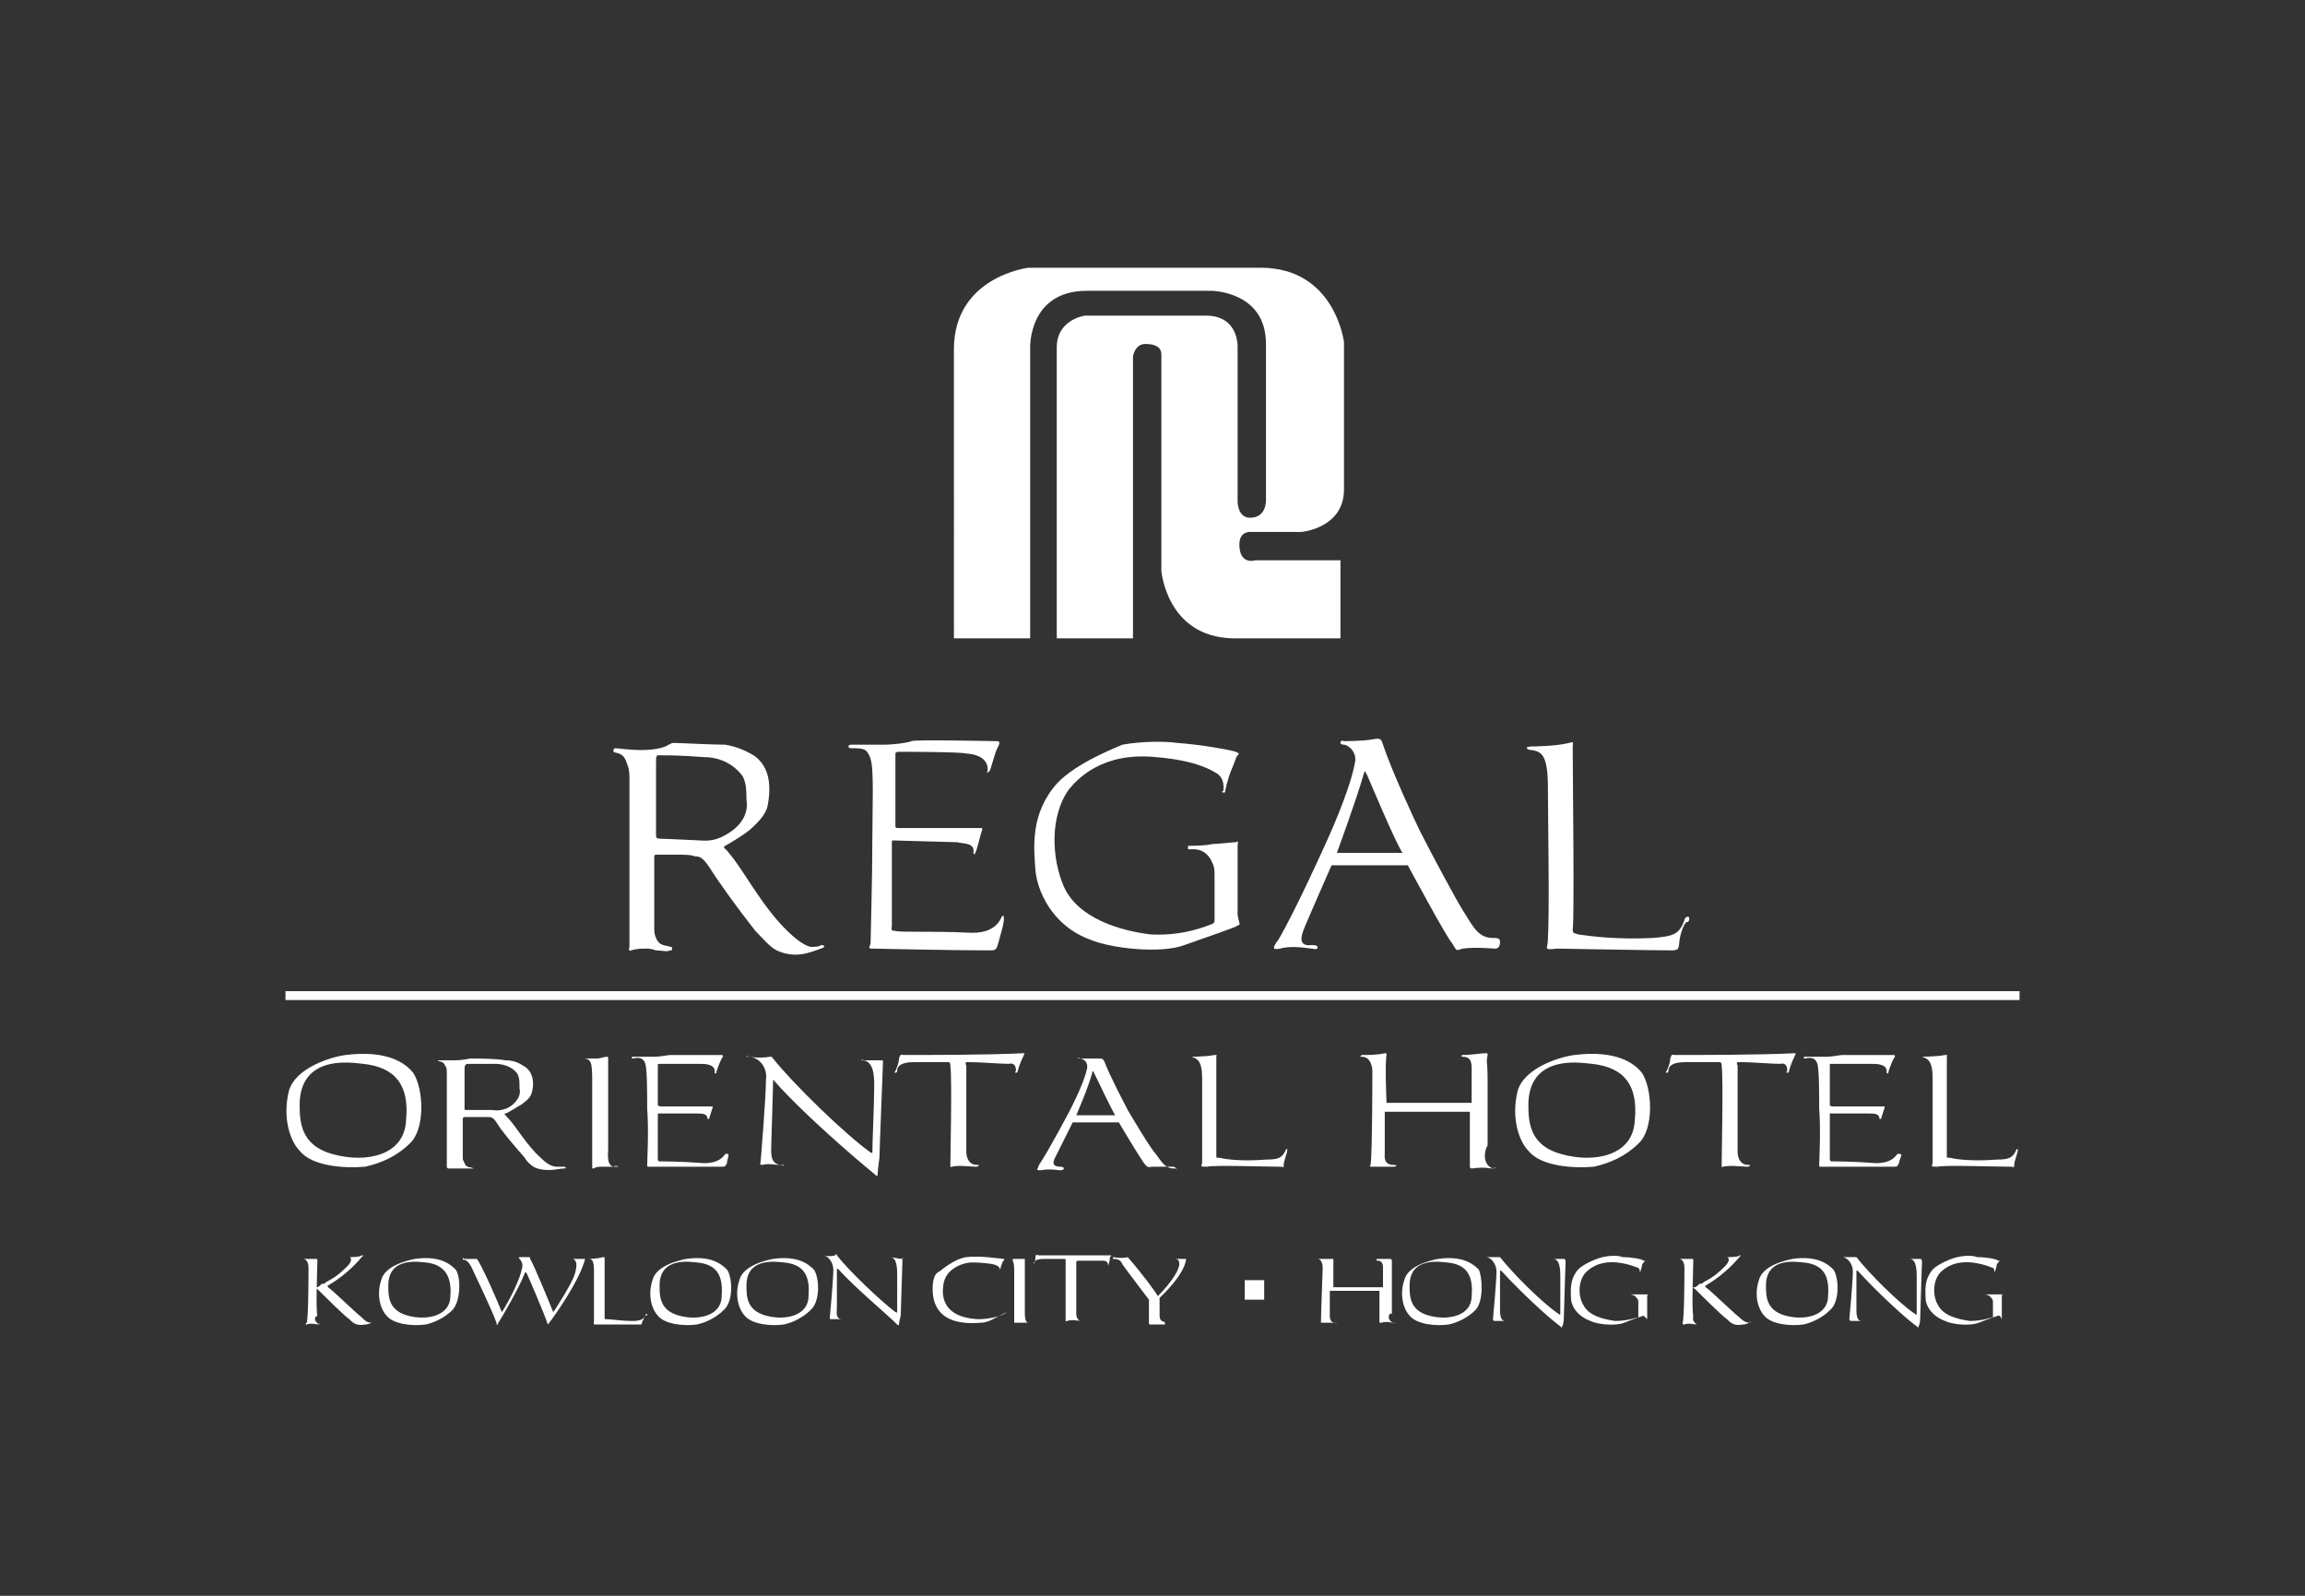 <?xml version="1.0" encoding="utf-8"?>
<!-- Generator: Adobe Illustrator 21.1.0, SVG Export Plug-In . SVG Version: 6.00 Build 0)  -->
<svg version="1.1" id="Layer_1" xmlns="http://www.w3.org/2000/svg" xmlns:xlink="http://www.w3.org/1999/xlink" x="0px" y="0px"
	 viewBox="0 0 130 90" style="enable-background:new 0 0 130 90;" xml:space="preserve">
<rect x="0" y="0" width="130" height="90" fill="#333333" stroke="none"/>
<style type="text/css">
	.st0{fill:#FFFFFF;}
</style>
<g>
	<g>
		<g>
			<polygon class="st0" points="113.9,56.4 16.1,56.4 16.1,55.9 113.9,55.9 			"/>
		</g>
		<g>
			<path class="st0" d="M43.8,53.6c-0.4-0.2-0.9-0.8-1.2-1.1c-1.1-1.4-2.1-2.8-2.6-3.6c-0.4-0.6-0.6-0.6-0.8-0.6
				c-0.2-0.1-0.7-0.1-1.1-0.1c-0.5,0-0.8,0-1.1,0c-0.1,0-0.1,0.1-0.1,0.1s0,3.9,0,4.1c0,0.1,0,0.3,0.1,0.5c0.2,0.5,0.6,0.4,0.8,0.5
				c0.1,0,0.1,0,0.1,0.1c0,0.1,0,0.1-0.1,0.1c-0.2,0.1-0.5,0-0.8,0c-0.3-0.1-0.4-0.1-0.6-0.1c-0.2,0-0.5,0-0.8,0.1
				c-0.2,0.1-0.1-0.2-0.1-0.2c0,0,0-8.9,0-9.5c0-0.6-0.1-0.7-0.2-1c-0.2-0.5-0.6-0.4-0.7-0.5c0,0,0,0,0-0.1c0,0,0-0.1,0.1-0.1
				c0.2,0,0.7,0.1,1.5,0.1c0.9,0,1.4-0.2,1.5-0.3c0.1,0,0.1-0.1,0.3-0.1c0.3,0,2.2,0.1,2.9,0.1c0.6,0.1,1.1,0.3,1.6,0.6
				c0.6,0.4,1.1,1.2,0.8,2.8c-0.1,0.6-0.7,1.1-0.9,1.3c-0.3,0.3-1.3,0.9-1.5,1c-0.2,0.1,0.1,0.2,0.2,0.4c0.8,0.9,1.8,2.9,3.2,4.3
				c0.5,0.5,1,0.9,1.4,1c0.3,0,0.5,0,0.6-0.1c0.2,0,0.3,0.1,0,0.2C45.7,53.7,44.9,54.1,43.8,53.6z M41.9,43.8
				c-0.2-0.3-0.9-1.1-2.2-1.1c-1.3-0.1-2-0.1-2.3-0.1c-0.4,0-0.4-0.1-0.4,0.5s0,4,0,4c0,0.1,0,0.2,0.2,0.2c0.3,0,2.2,0.1,2.3,0.1
				c0.2,0,0.7,0.1,1.4-0.3c1.1-0.6,1.3-1.4,1.2-2C42.1,44.7,42.1,44.2,41.9,43.8z"/>
			<path class="st0" d="M56.3,53.2c-0.1,0.4-0.2,0.4-0.5,0.4c-2.3,0-6.4-0.1-6.6-0.1c-0.2,0-0.2,0-0.1-0.3c0-0.4,0.1-3.6,0.1-5.9
				c0-1.7,0.1-3.9-0.1-4.5c-0.2-0.6-0.4-0.6-1.1-0.6c-0.2,0-0.2-0.2,0-0.2c0.2,0,1.7,0,1.9,0c0.4,0,1.3-0.1,1.5-0.2
				c0.1-0.1,4.6,0,4.8,0c0.2,0,0.2,0.1,0.1,0.3c-0.2,0.3-0.4,1.3-0.5,1.4c-0.1,0.1-0.2,0.1-0.1,0c0.1-0.9-1-1-1.2-1
				c-0.3-0.1-3.6-0.1-3.8-0.1c-0.2,0-0.2,0.1-0.2,0.1c0,0.1,0,4,0,4.1c0,0.1,0.1,0.1,0.1,0.1c0,0,4.6,0,4.7,0c0.1,0,0.1,0,0.1,0.1
				c-0.1,0.2-0.3,1.2-0.4,1.3c0,0.1-0.1,0.1-0.1,0c0.1-0.6-0.6-0.5-0.9-0.6c-0.2,0-3.5-0.1-3.6-0.1s-0.1,0-0.1,0.1c0,0,0,4.5,0,4.7
				c0,0.2-0.1,0.3,0.2,0.3c0.3,0.1,2,0,4.1,0.1c1.5,0.1,1.8-0.7,1.9-0.9c0.1-0.1,0.1-0.1,0.1,0C56.7,51.9,56.4,52.8,56.3,53.2z"/>
			<path class="st0" d="M69.8,52.2c-0.1,0.1-1.6,0.6-3,1.1c-1.3,0.5-4.1,0.2-5.3-0.3c-2.2-0.8-3-2.8-3.1-3.9
				c-0.1-1.3-0.3-3.2,1.2-4.9c1.1-1.2,3.5-2.1,3.7-2.2c1.1-0.2,2.4-0.2,3.1-0.1c1.4,0.1,3,0.4,3.3,0.5c0.2,0.1,0.2,0.1,0.1,0.2
				c-0.1,0.1-0.2,0.5-0.3,0.7c-0.1,0.2-0.3,0.8-0.4,1.3c0,0.1,0,0.1-0.1,0.1c-0.1,0-0.1-0.1,0-0.1c0-0.1,0.1-0.7-0.4-1
				c-0.2-0.1-1-0.7-3.4-0.9c-3-0.3-4.4,1.2-4.9,1.8c-1.1,1.5-1,3.9-0.3,5.5c0.8,1.8,3.2,2.5,4.9,2.7c1.9,0.1,3.2-0.5,3.5-0.6
				c0.1-0.1,0.1-0.1,0.1-0.2c0-0.1,0-1.8,0-2.4c0-0.5,0-0.6-0.2-1c-0.4-0.7-1-0.6-1.2-0.6c-0.1,0-0.1,0-0.1-0.1s0-0.1,0.1-0.1
				c0.3,0,0.8,0,1.3-0.1c0.3,0,1.1-0.1,1.3-0.1c0.2-0.1,0.1,0,0.1,0.2c0,0.2,0,3.5,0,3.9C69.9,52.2,70,52.1,69.8,52.2z"/>
			<path class="st0" d="M84.3,53.5c-0.1,0-1.1-0.1-1.8,0c-0.4,0.1-0.3,0.2-0.6-0.3c-0.3-0.3-2.5-4.4-2.5-4.4s-4,0-4.3,0
				c0,0-1.5,3.4-1.6,3.7c-0.1,0.3-0.3,0.9,0.5,0.8c0.3,0,0.3,0.1,0.3,0.1s0.1,0.2-0.3,0.1c-0.2,0-1.1-0.2-1.8,0
				c-0.5,0.1-0.4-0.1-0.1-0.5c1-1.7,2.7-5.5,2.7-5.5s1.3-2.8,1.6-4.4c0.2-0.7-0.4-1.1-0.6-1.1c-0.2,0-0.2-0.1-0.2-0.1
				c0-0.2,0.2-0.1,0.2-0.1s1.1,0,1.6-0.1c0.5-0.1,0.5,0,0.6,0.3c0.5,1.5,1.8,4.3,2.1,4.9c0.5,1,2.1,4,2.5,4.6
				c0.5,0.8,0.8,1.4,1.6,1.4c0.2,0,0.4,0,0.4,0.2C84.6,53.5,84.4,53.5,84.3,53.5z M77.1,43.7c-0.1-0.1-0.1-0.4-0.2,0
				c-0.4,1.4-1.5,4.4-1.5,4.4h3.7C78.7,47.5,77.4,44.4,77.1,43.7z"/>
			<path class="st0" d="M94.7,53.3c-0.1,0.3,0,0.2-0.3,0.3c-1.4,0-6.2-0.1-6.6-0.1c-0.8,0.1-0.5,0-0.5-0.5c0.1-1.6,0-7.2,0-8.6
				c0-1.9-0.4-2-0.9-2.1c-0.1,0-0.2,0-0.3-0.1c0-0.1,0.3-0.1,0.2-0.1c0,0,1.4,0,2.2-0.2c0.3-0.1,0.2,0,0.2,0.2c0,1.6,0.1,9.7,0,10.3
				c0,0.3,0.1,0.2,0.3,0.3c0.7,0.1,2.2,0.3,4.2,0.2c1.2-0.1,1.5-0.2,1.8-1c0-0.1,0.1-0.2,0.2-0.2c0.1,0,0.1,0.2,0,0.3
				C95,51.9,94.7,52.8,94.7,53.3z"/>
			<path class="st0" d="M23.1,64.5c-0.7,0.7-1.6,1.1-2.5,1.3c-1.1,0.1-3,0-3.7-0.9c-0.5-0.5-1-1.8-0.6-3.4c0.4-1.3,2.4-1.9,3.2-2
				c2.4-0.3,3.4,0.5,3.8,1C23.9,61.4,24,63.7,23.1,64.5z M20.5,60c-0.3,0-3.5-0.7-3.6,2.2c0,1,0,2.4,1.9,2.9c1.8,0.5,4,0.1,4.1-1.9
				C23.1,61.2,22.3,60.2,20.5,60z"/>
			<path class="st0" d="M30.3,65.9c-0.3-0.1-0.6-0.4-0.7-0.6c-0.7-0.8-1.3-1.5-1.6-2C27.8,63,27.7,63,27.5,63c-0.1,0-0.4,0-0.6,0
				c-0.3,0-0.5,0-0.7,0c-0.1,0-0.1,0.1-0.1,0.1s0,2.1,0,2.2c0,0.1,0,0.1,0.1,0.3c0.1,0.3,0.4,0.2,0.5,0.3c0,0,0.1,0,0.1,0
				c0,0,0,0-0.1,0c-0.1,0-0.3,0-0.5,0c-0.2,0-0.3,0-0.4,0c-0.1,0-0.3,0-0.5,0c-0.1,0-0.1-0.1-0.1-0.1c0,0,0-4.8,0-5.2
				c0-0.3,0-0.4-0.1-0.5c-0.1-0.3-0.4-0.2-0.4-0.3c0,0,0,0,0,0c0,0,0,0,0,0c0.1,0,0.4,0,0.9,0c0.5,0,0.9-0.1,0.9-0.1
				c0.1,0,0,0,0.2,0c0.2,0,1.3,0,1.8,0.1c0.4,0,0.7,0.1,1,0.3c0.4,0.2,0.7,0.7,0.5,1.5c-0.1,0.4-0.5,0.6-0.6,0.7
				c-0.2,0.1-0.8,0.5-0.9,0.5c-0.1,0,0,0.1,0.1,0.2c0.5,0.5,1.1,1.6,1.9,2.3c0.3,0.3,0.6,0.5,0.9,0.5c0.2,0,0.3,0,0.4,0
				c0.1,0,0.2,0.1,0,0.1C31.5,65.9,31,66.1,30.3,65.9z M29.2,60.6c-0.1-0.2-0.5-0.6-1.3-0.6c-0.8,0-1.2,0-1.4,0
				c-0.2,0-0.3,0-0.3,0.3s0,2.2,0,2.2c0,0.1,0,0.1,0.1,0.1c0.2,0,1.3,0,1.4,0c0.1,0,0.4,0.1,0.9-0.1c0.6-0.3,0.8-0.8,0.7-1.1
				C29.3,61,29.3,60.8,29.2,60.6z"/>
			<path class="st0" d="M34.9,65.8c-0.1,0-0.3,0-0.5,0c-0.1,0-0.3,0-0.4,0c-0.2,0-0.4,0-0.5,0.1c-0.1,0-0.1,0-0.1-0.1
				c0-0.1,0-4.6,0-4.9c0-0.3,0-0.8-0.1-1c-0.1-0.2-0.3-0.2-0.4-0.2c-0.1,0-0.2,0-0.1,0c0,0,0.1,0,0.1,0c0,0,0.2,0,0.3,0
				c0.1,0,0.4,0,0.5,0c0.1,0,0.4-0.1,0.5-0.1c0.1,0,0.1,0,0.1,0.1c0,0.1,0,4.8,0,5.1c0,0.3-0.1,0.9,0.3,1
				C34.7,65.7,34.9,65.8,34.9,65.8C35,65.8,35,65.8,34.9,65.8C35,65.8,35,65.8,34.9,65.8z"/>
			<path class="st0" d="M41,65.6c-0.1,0.2-0.1,0.2-0.3,0.2c-1.4,0-3.9,0-4.1,0c-0.1,0-0.1,0-0.1-0.1c0-0.2,0.1-1.9,0-3.2
				c0-0.9,0-2.1-0.1-2.5c-0.1-0.3-0.3-0.4-0.7-0.3c-0.1,0-0.1-0.1,0-0.1c0.1,0,1,0,1.2,0c0.3,0,0.8-0.1,0.9-0.1c0.1,0,2.8,0,2.9,0
				c0.1,0,0.1,0.1,0,0.2c-0.1,0.2-0.3,0.7-0.3,0.8c0,0.1-0.1,0-0.1,0c0.1-0.5-0.6-0.5-0.8-0.5c-0.2,0-2.2,0-2.3,0
				c-0.1,0-0.1,0-0.1,0.1c0,0,0,2.2,0,2.2c0,0.1,0,0,0.1,0.1c0,0,2.8,0,2.9,0c0.1,0,0.1,0,0.1,0c0,0.1-0.2,0.6-0.2,0.7
				c0,0-0.1,0-0.1,0c0-0.3-0.3-0.3-0.6-0.3c-0.1,0-2.1,0-2.2,0s0,0,0,0c0,0,0,2.4,0,2.5c0,0.1,0,0.2,0.1,0.2c0.2,0,1.2,0,2.5,0.1
				c0.9,0,1.1-0.4,1.2-0.5c0,0,0.1-0.1,0.1,0C41.2,65,41,65.4,41,65.6z"/>
			<path class="st0" d="M49.6,65.3c0,0-0.1,0.7-0.1,0.9c0,0.1,0,0.2-0.2,0c-1.1-0.9-3.9-3.3-5.6-5.2c0,0-0.1-0.2-0.1,0
				c0,0.4-0.1,3.4-0.1,3.5c0,0.5-0.1,1.1,0.5,1.2c0.1,0,0.2,0,0.2,0c0,0.1-0.1,0-0.2,0c-0.3,0-0.7-0.1-1,0c-0.2,0-0.1-0.1-0.1-0.2
				c0,0,0.3-3.6,0.3-4.6c0.1-0.7-0.4-1.3-1-1.3c-0.1,0-0.1,0-0.1,0c0-0.1,0.1,0,0.1,0s0.7,0.1,1.2,0c0.2,0,0.1,0,0.2,0.1
				c1.2,1.5,4.1,4.3,5.5,5.3c0.1,0,0.1,0.1,0.1,0c0-0.6,0.1-2.7,0.1-3.5c0-0.4,0.1-1.6-0.6-1.7c-0.1,0-0.1,0-0.1,0
				c0-0.1,0.1,0,0.1,0c0.1,0,0.8,0,1,0c0.1,0,0.1,0,0.1,0.1C49.8,59.9,49.6,65,49.6,65.3z"/>
			<path class="st0" d="M57.4,60.4c0,0,0,0.1-0.1,0.1c-0.1,0,0-0.1,0-0.1c0-0.1,0-0.5-0.4-0.4c-0.5,0-1.6-0.1-2.3-0.1
				c-0.1,0-0.2,0-0.1,0.2c0,0.8,0,4.9,0,4.9s0,0.7,0.6,0.7c0.1,0,0.1,0,0.1,0c0,0.1-0.1,0.1-0.2,0.1c-0.2,0-1-0.1-1.3,0
				c-0.1,0-0.1,0.1-0.1-0.1c0-0.4,0.1-4.9,0-5.6c0-0.2-0.1-0.2-0.1-0.2c0,0-1.1,0-1.9,0c-0.9,0-1,0.3-1,0.5c0,0,0,0.1-0.1,0.1
				c-0.1,0,0-0.1,0-0.1s0.2-0.4,0.2-0.7c0.1-0.3,0.1-0.2,0.3-0.2c1.2,0,4.8,0,6.7-0.1c0.1,0,0.1,0,0,0.2
				C57.5,60,57.4,60.4,57.4,60.4z"/>
			<path class="st0" d="M66.1,65.8c-0.1,0-0.7,0-1.1,0c-0.2,0-0.2,0.1-0.4-0.1c-0.2-0.2-1.5-2.4-1.5-2.4s-2.5,0-2.6,0
				c0,0-0.9,1.8-1,2c-0.1,0.2-0.2,0.5,0.3,0.5c0.2,0,0.2,0.1,0.2,0.1s0,0.1-0.2,0.1c-0.1,0-0.6-0.1-1.1,0c-0.3,0-0.2,0-0.1-0.3
				c0.6-0.9,1.7-3,1.7-3s0.8-1.5,1-2.4c0.1-0.4-0.2-0.6-0.4-0.6c-0.1,0-0.1,0-0.1,0c0-0.1,0.1,0,0.1,0s0.7,0,1,0
				c0.3,0,0.3,0,0.4,0.2c0.3,0.8,1.1,2.3,1.3,2.7c0.3,0.5,1.3,2.2,1.6,2.5c0.3,0.4,0.5,0.8,1,0.8c0.1,0,0.2,0,0.2,0.1
				C66.3,65.8,66.2,65.8,66.1,65.8z M61.7,60.5c0,0-0.1-0.2-0.1,0c-0.2,0.8-0.9,2.4-0.9,2.4h2.2C62.7,62.6,61.9,60.9,61.7,60.5z"/>
			<path class="st0" d="M72.4,65.7c0,0.2,0,0.1-0.2,0.1c-0.9,0-3.8-0.1-4.1,0c-0.5,0-0.3,0-0.3-0.3c0-0.9,0-3.9,0-4.7
				c0-1-0.3-1.1-0.6-1.2c-0.1,0-0.1,0-0.2,0c0,0,0.2,0,0.1,0c0,0,0.9,0,1.4-0.1c0.2,0,0.1,0,0.1,0.1c0,0.9,0,5.3,0,5.6
				c0,0.1,0,0.1,0.2,0.1c0.4,0.1,1.3,0.2,2.6,0.1c0.7,0,0.9-0.1,1.1-0.5c0,0,0-0.1,0.1-0.1c0,0,0,0.1,0,0.1
				C72.6,65,72.4,65.5,72.4,65.7z"/>
			<path class="st0" d="M84.2,65.9c-0.3,0-0.4-0.1-1.2,0c0,0-0.1,0-0.1-0.1c0-0.5,0-3.1,0-3.1c-0.1,0-4.7,0-4.8,0c0,0,0,2,0,2.3
				c0,0.2-0.1,0.7,0.5,0.7c0.2,0,0.2,0.1,0,0.1c-0.3,0-0.9,0-1.2,0c-0.1,0-0.2,0-0.1-0.1c0.1-0.6,0.1-5.3,0.1-5.3s0-0.8-0.6-0.8
				c-0.1,0-0.1,0-0.1,0c0,0,0.1-0.1,0.1-0.1c0.3,0,0.9,0,1.3-0.1c0.1,0,0.1,0,0.1,0.1c-0.1,0.5,0,2.7,0,2.7c0.3,0,4.8,0,4.8,0v-1.9
				c0-0.3,0-0.7-0.5-0.7c-0.1,0-0.1-0.1,0-0.1c0.5,0,1-0.1,1.3-0.1c0.1,0,0.1,0,0.1,0.1c-0.1,0.5,0,0.2,0,1.4l0,3.7
				C83.7,64.9,83.6,65.7,84.2,65.9C84.4,65.8,84.4,65.9,84.2,65.9z"/>
			<path class="st0" d="M92.4,64.5c-0.7,0.7-1.6,1.1-2.5,1.3c-1.1,0.1-3,0-3.7-0.9c-0.5-0.5-1-1.8-0.6-3.4c0.4-1.3,2.4-1.9,3.2-2
				c2.4-0.3,3.4,0.5,3.8,1C93.2,61.4,93.3,63.7,92.4,64.5z M89.8,60c-0.3,0-3.5-0.7-3.6,2.2c0,1,0,2.4,1.9,2.9
				c1.8,0.5,4,0.1,4.1-1.9C92.4,61.2,91.6,60.2,89.8,60z"/>
			<path class="st0" d="M100.9,60.4c0,0,0,0.1-0.1,0.1c-0.1,0,0-0.1,0-0.1c0-0.1,0-0.5-0.4-0.4c-0.5,0-1.6-0.1-2.3-0.1
				c-0.1,0-0.2,0-0.1,0.2c0,0.8,0,4.9,0,4.9s0,0.7,0.6,0.7c0.1,0,0.1,0,0.1,0c0,0.1-0.1,0.1-0.2,0.1c-0.2,0-1-0.1-1.3,0
				c-0.1,0-0.1,0.1-0.1-0.1c0-0.4,0.1-4.9,0-5.6c0-0.2-0.1-0.2-0.1-0.2c0,0-1.1,0-1.9,0c-0.9,0-1,0.3-1,0.5c0,0,0,0.1-0.1,0.1
				c-0.1,0,0-0.1,0-0.1s0.2-0.4,0.2-0.7c0.1-0.3,0.1-0.2,0.3-0.2c1.2,0,4.8,0,6.7-0.1c0.1,0,0.1,0,0,0.2
				C101,60,100.9,60.4,100.9,60.4z"/>
			<path class="st0" d="M107.1,65.6c-0.1,0.2-0.1,0.2-0.3,0.2c-1.4,0-3.9,0-4.1,0c-0.1,0-0.1,0-0.1-0.1c0-0.2,0.1-1.9,0-3.2
				c0-0.9,0-2.1-0.1-2.5c-0.1-0.3-0.3-0.4-0.7-0.3c-0.1,0-0.1-0.1,0-0.1c0.1,0,1,0,1.2,0c0.3,0,0.8-0.1,0.9-0.1c0.1,0,2.8,0,2.9,0
				c0.1,0,0.1,0.1,0,0.2c-0.1,0.2-0.3,0.7-0.3,0.8c0,0.1-0.1,0-0.1,0c0.1-0.5-0.6-0.5-0.8-0.5c-0.2,0-2.2,0-2.3,0
				c-0.1,0-0.1,0-0.1,0.1c0,0,0,2.2,0,2.2c0,0.1,0,0,0.1,0.1c0,0,2.8,0,2.9,0c0.1,0,0.1,0,0.1,0c0,0.1-0.2,0.6-0.2,0.7
				c0,0-0.1,0-0.1,0c0-0.3-0.3-0.3-0.6-0.3c-0.1,0-2.1,0-2.2,0c-0.1,0,0,0,0,0c0,0,0,2.4,0,2.5c0,0.1,0,0.2,0.1,0.2
				c0.2,0,1.2,0,2.5,0.1c0.9,0,1.1-0.4,1.2-0.5c0,0,0.1-0.1,0.1,0C107.4,65,107.1,65.4,107.1,65.6z"/>
			<path class="st0" d="M113.6,65.7c0,0.2,0,0.1-0.2,0.1c-0.9,0-3.8-0.1-4.1,0c-0.5,0-0.3,0-0.3-0.3c0-0.9,0-3.9,0-4.7
				c0-1-0.3-1.1-0.6-1.2c-0.1,0-0.1,0-0.2,0c0,0,0.2,0,0.1,0c0,0,0.9,0,1.4-0.1c0.2,0,0.1,0,0.1,0.1c0,0.9,0,5.3,0,5.6
				c0,0.1,0,0.1,0.2,0.1c0.4,0.1,1.3,0.2,2.6,0.1c0.7,0,0.9-0.1,1.1-0.5c0,0,0-0.1,0.1-0.1c0,0,0,0.1,0,0.1
				C113.8,65,113.6,65.5,113.6,65.7z"/>
			<path class="st0" d="M18,74.7c-0.1,0-0.5-0.1-0.7,0c-0.1,0-0.1,0,0-0.1c0.1-0.3,0.1-2.9,0.1-3.1c0-0.4-0.2-0.5-0.3-0.5
				c-0.1,0-0.1,0-0.1,0c0,0,0.1,0,0.1,0c0,0,0.4,0,0.7,0c0.1,0,0.1,0,0.1,0.1c0,0.4-0.1,2.8,0,3.1C17.7,74.3,17.7,74.5,18,74.7
				C18,74.6,18.1,74.6,18,74.7C18.1,74.7,18,74.7,18,74.7z M21,74.6c-0.1,0-0.2,0.1-0.4,0.1c-0.5,0.1-0.7-0.1-0.9-0.3
				c-0.3-0.2-1.6-1.5-1.8-1.7c-0.2-0.1,0-0.1,0-0.1c0.2-0.1,0.2-0.2,0.3-0.2c0.1,0,0.1,0,0.2-0.1c0.6-0.3,0.9-0.6,1.2-0.9
				c0.3-0.3,0.2-0.5,0.1-0.5c0,0-0.1,0-0.1,0c0,0,0,0,0.1,0c0.1,0,0.6,0,0.7-0.1c0.1,0,0.1,0,0,0.1c-0.5,0.6-1.2,1.2-1.9,1.6
				c-0.1,0,0,0,0,0.1c0.3,0.2,1.3,1.2,1.9,1.7C20.7,74.6,20.8,74.6,21,74.6C21,74.5,21,74.5,21,74.6C21.1,74.6,21,74.6,21,74.6z"/>
			<path class="st0" d="M25.5,73.9c-0.4,0.4-1,0.7-1.5,0.8c-0.7,0.1-1.8,0-2.2-0.5c-0.3-0.3-0.6-1.1-0.3-2c0.2-0.8,1.4-1.1,1.9-1.2
				c1.4-0.2,2,0.3,2.3,0.6C26,72,26,73.4,25.5,73.9z M24,71.2c-0.2,0-2.1-0.4-2.1,1.3c0,0.6,0,1.4,1.1,1.7c1.1,0.3,2.4,0,2.4-1.1
				C25.5,71.9,25,71.3,24,71.2z"/>
			<path class="st0" d="M30.9,74.7C30.9,74.7,30.9,74.8,30.9,74.7c-0.2-0.6-1.1-2.7-1.2-2.9c0,0-0.1-0.1-0.1,0
				c-0.3,0.8-1.4,2.7-1.5,2.8c0,0.1-0.1,0.2-0.1,0c-0.2-0.6-1.3-2.9-1.3-2.9s-0.2-0.5-0.4-0.6c-0.1-0.1-0.2,0-0.2-0.1
				c0-0.1,0.1,0,0.1,0s0.4,0,0.5,0c0.1,0,0.1,0,0.2,0c0.3,0.4,1.3,2.7,1.4,3c0.1-0.1,0.9-1.5,1.1-2.3c0-0.1,0.2-0.4-0.1-0.7
				c-0.1-0.1,0-0.1,0.1-0.1c0,0,0.3,0,0.4,0c0.1,0,0.1,0,0.1,0.1c0.2,0.3,1.1,2.5,1.3,3c0.1-0.1,1.1-1.7,1.2-2.1
				c0,0,0.3-0.8-0.1-0.9c0,0-0.1,0-0.1,0c0,0,0.1,0,0.1,0c0.1,0,0.5,0,0.6,0c0.1,0,0.1,0,0.1,0C32.7,72.2,31.3,74.2,30.9,74.7z"/>
			<path class="st0" d="M36.2,74.6c0,0.1,0,0.1-0.1,0.1c-0.5,0-2.3,0-2.4,0c-0.3,0-0.2,0-0.2-0.2c0-0.5,0-2.3,0-2.8
				c0-0.6-0.1-0.7-0.3-0.7c0,0-0.1,0-0.1,0c0,0,0.1,0,0.1,0c0,0,0.5,0,0.8-0.1c0.1,0,0.1,0,0.1,0.1c0,0.5,0,3.1,0,3.3
				c0,0.1,0,0.1,0.1,0.1c0.3,0,0.8,0.1,1.5,0.1c0.4,0,0.6-0.1,0.7-0.3c0,0,0-0.1,0.1-0.1c0,0,0,0,0,0.1
				C36.4,74.1,36.3,74.4,36.2,74.6z"/>
			<path class="st0" d="M40.8,73.9c-0.4,0.4-1,0.7-1.5,0.8c-0.7,0.1-1.8,0-2.2-0.5c-0.3-0.3-0.6-1.1-0.3-2c0.2-0.8,1.4-1.1,1.9-1.2
				c1.4-0.2,2,0.3,2.3,0.6C41.3,72,41.4,73.4,40.8,73.9z M39.3,71.2c-0.2,0-2.1-0.4-2.1,1.3c0,0.6,0,1.4,1.1,1.7
				c1.1,0.3,2.4,0,2.4-1.1C40.8,71.9,40.4,71.3,39.3,71.2z"/>
			<path class="st0" d="M45.7,73.9c-0.4,0.4-1,0.7-1.5,0.8c-0.7,0.1-1.8,0-2.2-0.5c-0.3-0.3-0.6-1.1-0.3-2c0.2-0.8,1.4-1.1,1.9-1.2
				c1.4-0.2,2,0.3,2.3,0.6C46.2,72,46.3,73.4,45.7,73.9z M44.2,71.2c-0.2,0-2.1-0.4-2.1,1.3c0,0.6,0,1.4,1.1,1.7
				c1.1,0.3,2.4,0,2.4-1.1C45.7,71.9,45.3,71.3,44.2,71.2z"/>
			<path class="st0" d="M50.9,71C50.9,70.9,51,70.9,50.9,71c-0.2,0-0.6-0.1-0.7-0.1c0,0-0.1,0-0.1,0c0,0,0,0,0.1,0
				c0.4,0,0.4,0.7,0.4,1c0,0.5,0,1.8,0,2.1c0,0.1,0,0-0.1,0c-0.8-0.6-2.6-2.3-3.3-3.2c0-0.1,0-0.1-0.1,0c-0.3,0.1-0.7,0-0.7,0
				s-0.1,0-0.1,0c0,0,0,0,0.1,0c0.3,0,0.6,0.4,0.6,0.8c0,0.6-0.2,2.7-0.2,2.7c0,0.1,0,0.1,0.1,0.1c0.1,0,0.4,0,0.6,0
				c0,0,0.1,0,0.1,0c0,0,0,0-0.1,0c-0.4,0-0.3-0.4-0.3-0.7c0-0.1,0-1.8,0-2.1c0-0.1,0.1,0,0.1,0c1,1.1,2.7,2.5,3.3,3.1
				c0.1,0.1,0.1,0,0.1,0c0-0.1,0.1-0.5,0.1-0.5C50.8,74.1,50.9,71.1,50.9,71z"/>
			<path class="st0" d="M55.3,74.6c-2.4,0.2-2.7-1.1-2.7-1.9c0-0.5,0.1-0.9,0.4-1c0,0,0.8-0.7,1.5-0.8c0.8-0.1,2,0.1,2.1,0.1
				c0,0,0.1,0,0,0.1c-0.1,0.1-0.2,0.5-0.2,0.6c0,0,0,0,0,0c0,0,0.1-0.3-0.4-0.4c0,0-0.5-0.1-1.2-0.1c-0.4,0-1.5,0.3-1.6,1.3
				c0,0.1-0.4,1.8,2,1.9c0.4,0,1.2-0.1,1.6-0.4c0,0,0.1,0,0,0C56.1,74.3,55.8,74.6,55.3,74.6z"/>
			<path class="st0" d="M58.2,74.6c-0.1,0-0.2,0-0.3,0c-0.1,0-0.2,0-0.3,0c-0.1,0-0.2,0-0.3,0c0,0-0.1,0-0.1,0c0-0.1,0-2.7,0-2.9
				c0-0.2,0-0.5-0.1-0.6C57.2,71,57.1,71,57,71c0,0-0.1,0-0.1,0c0,0,0,0,0.1,0c0,0,0.1,0,0.2,0c0.1,0,0.2,0,0.3,0c0.1,0,0.2,0,0.3,0
				c0,0,0,0,0,0c0,0,0,2.9,0,3c0,0.2,0,0.6,0.2,0.6C58.1,74.6,58.2,74.6,58.2,74.6C58.2,74.6,58.3,74.6,58.2,74.6
				C58.3,74.6,58.3,74.6,58.2,74.6z"/>
			<path class="st0" d="M62.5,71.4C62.5,71.4,62.5,71.5,62.5,71.4C62.4,71.5,62.4,71.5,62.5,71.4c0-0.1,0-0.3-0.3-0.3
				c-0.3,0-1,0-1.4,0c0,0-0.1,0-0.1,0.1c0,0.5,0,2.9,0,2.9s0,0.4,0.3,0.4c0.1,0,0.1,0,0.1,0c0,0-0.1,0-0.1,0c-0.1,0-0.6-0.1-0.8,0
				c-0.1,0-0.1,0.1-0.1-0.1c0-0.2,0-2.9,0-3.3c0-0.1,0-0.1-0.1-0.1c0,0-0.6,0-1.1,0c-0.6,0-0.6,0.2-0.6,0.3c0,0,0,0.1,0,0.1
				c0,0,0-0.1,0-0.1s0.1-0.2,0.1-0.4c0-0.2,0.1-0.1,0.2-0.1c0.7,0,2.9,0,4,0c0.1,0,0.1,0,0,0.1C62.6,71.1,62.5,71.4,62.5,71.4z"/>
			<path class="st0" d="M65.4,73.2c0,0.1,0,0.8,0,1c0,0.4,0.3,0.3,0.3,0.4c0,0,0,0.1,0,0.1c-0.1,0-0.7,0-0.8,0c-0.1,0-0.1,0-0.1-0.1
				c0-0.1,0-1.3,0-1.3s-1.3-1.7-1.5-2C63.2,71,62.9,71,62.8,71c-0.1,0,0-0.1,0-0.1c0.5,0.1,0.8,0,0.8,0c0.8,0.9,1.6,2,1.7,2.2
				c0.8-0.8,1.3-1.6,1.2-1.9c0-0.2-0.2-0.2-0.3-0.2c0,0,0,0,0,0c0.2,0,0.7,0,0.7,0c0.1,0,0,0,0,0C66.8,71.9,65.5,73.1,65.4,73.2z"/>
			<g>
				<path class="st0" d="M71.3,73.3h-1.1v-1.1h1.1L71.3,73.3L71.3,73.3z"/>
			</g>
			<path class="st0" d="M78.6,74.6c-0.2,0-0.3-0.1-0.7,0c0,0-0.1,0-0.1,0c0-0.3,0-1.8,0-1.8c0,0-2.8,0-2.8,0c0,0,0,1.2,0,1.4
				c0,0.1,0,0.4,0.3,0.4c0.1,0,0.1,0.1,0,0c-0.1,0-0.6,0-0.7,0c0,0-0.1,0-0.1,0c0-0.4,0.1-3.1,0.1-3.1s0-0.5-0.3-0.5
				c0,0-0.1,0-0.1,0c0,0,0,0,0.1,0c0.2,0,0.5,0,0.8,0c0.1,0,0.1,0,0.1,0c0,0.3,0,1.6,0,1.6c0.2,0,2.8,0,2.8,0v-1.1
				c0-0.1,0-0.4-0.3-0.4c-0.1,0-0.1-0.1,0-0.1c0.3,0,0.6,0,0.7,0c0,0,0.1,0,0.1,0.1c0,0.3,0,0.1,0,0.8l0,2.2
				C78.3,74,78.2,74.5,78.6,74.6C78.7,74.6,78.7,74.7,78.6,74.6z"/>
			<path class="st0" d="M83.2,73.9c-0.4,0.4-1,0.7-1.5,0.8c-0.7,0.1-1.8,0-2.2-0.5c-0.3-0.3-0.6-1.1-0.3-2c0.2-0.8,1.4-1.1,1.9-1.2
				c1.4-0.2,2,0.3,2.3,0.6C83.6,72,83.7,73.4,83.2,73.9z M81.6,71.2c-0.2,0-2.1-0.4-2.1,1.3c0,0.6,0,1.4,1.1,1.7
				c1.1,0.3,2.4,0,2.4-1.1C83.1,71.9,82.7,71.3,81.6,71.2z"/>
			<path class="st0" d="M88.2,74.3c0,0,0,0.4-0.1,0.5c0,0.1,0,0.1-0.1,0c-0.7-0.5-2.3-2-3.3-3.1c0,0-0.1-0.1-0.1,0c0,0.3,0,2,0,2.1
				c0,0.3,0,0.7,0.3,0.7c0.1,0,0.1,0,0.1,0c0,0-0.1,0-0.1,0c-0.1,0-0.4,0-0.6,0c-0.1,0-0.1-0.1-0.1-0.1c0,0,0.2-2.1,0.2-2.7
				c0-0.4-0.3-0.8-0.6-0.8c0,0-0.1,0-0.1,0c0,0,0.1,0,0.1,0s0.4,0,0.7,0c0.1,0,0.1,0,0.1,0c0.7,0.9,2.4,2.6,3.3,3.2
				c0,0,0.1,0.1,0.1,0c0-0.3,0-1.6,0-2.1c0-0.3,0-1-0.4-1c0,0-0.1,0-0.1,0c0,0,0,0,0.1,0c0,0,0.5,0,0.6,0c0.1,0,0,0,0.1,0.1
				C88.3,71.1,88.2,74.1,88.2,74.3z"/>
			<path class="st0" d="M92.7,74.2c0,0-0.6,0.2-1.1,0.4c-0.5,0.2-1.5,0.1-1.9-0.1c-0.8-0.3-1.1-0.9-1.1-1.3c0-0.4-0.1-1,0.4-1.6
				c0.4-0.4,1.3-0.7,1.4-0.7c0.4-0.1,0.9-0.1,1.1,0c0.5,0,1.1,0.1,1.2,0.2c0.1,0,0.1,0,0,0.1c0,0-0.1,0.1-0.1,0.2
				c0,0.1-0.1,0.3-0.1,0.4c0,0,0,0,0,0c0,0,0,0,0,0c0,0,0-0.2-0.1-0.3c-0.1,0-0.4-0.2-1.2-0.3c-1.1-0.1-1.6,0.4-1.8,0.6
				c-0.4,0.5-0.4,1.3-0.1,1.8c0.3,0.6,1.1,0.8,1.8,0.9c0.7,0,1.2-0.2,1.3-0.2c0,0,0,0,0,0c0,0,0-0.6,0-0.8c0-0.2,0-0.2-0.1-0.3
				c-0.1-0.2-0.4-0.2-0.4-0.2c0,0,0,0,0,0s0,0,0,0c0.1,0,0.3,0,0.5,0c0.1,0,0.4,0,0.5,0c0.1,0,0,0,0,0.1c0,0.1,0,1.1,0,1.3
				C92.7,74.2,92.7,74.2,92.7,74.2z"/>
			<path class="st0" d="M95.7,74.7c-0.1,0-0.5-0.1-0.7,0c-0.1,0-0.1,0-0.1-0.1c0.1-0.3,0.1-2.9,0.1-3.1c0-0.4-0.2-0.5-0.3-0.5
				c-0.1,0-0.1,0-0.1,0c0,0,0.1,0,0.1,0c0,0,0.4,0,0.7,0c0.1,0,0.1,0,0.1,0.1c0,0.4-0.1,2.8,0,3.1C95.5,74.3,95.4,74.5,95.7,74.7
				C95.8,74.6,95.8,74.6,95.7,74.7C95.8,74.7,95.8,74.7,95.7,74.7z M98.7,74.6c-0.1,0-0.2,0.1-0.4,0.1c-0.5,0.1-0.7-0.1-0.9-0.3
				c-0.3-0.2-1.6-1.5-1.8-1.7c-0.2-0.1-0.1-0.1,0-0.1c0.2-0.1,0.2-0.2,0.3-0.2c0.1,0,0.1,0,0.2-0.1c0.6-0.3,0.9-0.6,1.2-0.9
				c0.3-0.3,0.2-0.5,0.1-0.5c0,0-0.1,0-0.1,0c0,0,0,0,0.1,0c0.1,0,0.7,0,0.7-0.1c0.1,0,0.1,0,0,0.1c-0.5,0.6-1.2,1.2-1.9,1.6
				c-0.1,0,0,0,0,0.1c0.3,0.2,1.3,1.2,1.9,1.7C98.4,74.6,98.6,74.6,98.7,74.6C98.7,74.5,98.8,74.5,98.7,74.6
				C98.8,74.6,98.8,74.6,98.7,74.6z"/>
			<path class="st0" d="M103.2,73.9c-0.4,0.4-1,0.7-1.5,0.8c-0.7,0.1-1.8,0-2.2-0.5c-0.3-0.3-0.6-1.1-0.3-2c0.2-0.8,1.4-1.1,1.9-1.2
				c1.4-0.2,2,0.3,2.3,0.6C103.7,72,103.8,73.4,103.2,73.9z M101.7,71.2c-0.2,0-2.1-0.4-2.1,1.3c0,0.6,0,1.4,1.1,1.7
				c1.1,0.3,2.4,0,2.4-1.1C103.2,71.9,102.8,71.3,101.7,71.2z"/>
			<path class="st0" d="M108.3,74.3c0,0,0,0.4-0.1,0.5c0,0.1,0,0.1-0.1,0c-0.7-0.5-2.3-2-3.3-3.1c0,0-0.1-0.1-0.1,0c0,0.3,0,2,0,2.1
				c0,0.3,0,0.7,0.3,0.7c0.1,0,0.1,0,0.1,0c0,0-0.1,0-0.1,0c-0.1,0-0.4,0-0.6,0c-0.1,0-0.1-0.1-0.1-0.1c0,0,0.2-2.1,0.2-2.7
				c0-0.4-0.3-0.8-0.6-0.8c0,0-0.1,0-0.1,0c0,0,0.1,0,0.1,0s0.4,0,0.7,0c0.1,0,0.1,0,0.1,0c0.7,0.9,2.4,2.6,3.3,3.2
				c0,0,0.1,0.1,0.1,0c0-0.3,0-1.6,0-2.1c0-0.3,0-1-0.4-1c0,0-0.1,0-0.1,0c0,0,0,0,0.1,0c0,0,0.5,0,0.6,0c0.1,0,0,0,0.1,0.1
				C108.4,71.1,108.3,74.1,108.3,74.3z"/>
			<path class="st0" d="M112.7,74.2c0,0-0.6,0.2-1.1,0.4c-0.5,0.2-1.5,0.1-1.9-0.1c-0.8-0.3-1.1-0.9-1.1-1.3c0-0.4-0.1-1,0.4-1.6
				c0.4-0.4,1.3-0.7,1.4-0.7c0.4-0.1,0.9-0.1,1.1,0c0.5,0,1.1,0.1,1.2,0.2c0.1,0,0.1,0,0,0.1c0,0-0.1,0.1-0.1,0.2
				c0,0.1-0.1,0.3-0.1,0.4c0,0,0,0,0,0c0,0,0,0,0,0c0,0,0-0.2-0.1-0.3c-0.1,0-0.4-0.2-1.2-0.3c-1.1-0.1-1.6,0.4-1.8,0.6
				c-0.4,0.5-0.4,1.3-0.1,1.8c0.3,0.6,1.1,0.8,1.8,0.9c0.7,0,1.2-0.2,1.3-0.2c0,0,0,0,0,0c0,0,0-0.6,0-0.8c0-0.2,0-0.2-0.1-0.3
				c-0.1-0.2-0.4-0.2-0.4-0.2c0,0,0,0,0,0s0,0,0,0c0.1,0,0.3,0,0.5,0c0.1,0,0.4,0,0.5,0c0.1,0,0,0,0,0.1c0,0.1,0,1.1,0,1.3
				C112.8,74.2,112.8,74.2,112.7,74.2z"/>
		</g>
	</g>
	<g>
		<path class="st0" d="M53.8,36h4.3V19.6c0,0-0.1-3.2,3.2-3.2h7c0,0,3.1,0,3.1,3v8.7c0,0,0.1,1.1-0.9,1.1c-0.7,0-0.7-0.9-0.7-0.9
			v-8.7c0,0,0.1-1.8-1.8-1.8h-6.8c0,0-1.6,0.2-1.6,1.8V36h4.3V20.1c0,0,0.1-0.7,0.7-0.7c0.6,0,0.9,0.2,0.9,0.6v12.2
			c0,0,0.3,3.7,4,3.8h6.1v-4.4h-4.8c0,0-0.9,0.3-0.9-0.9c0-0.8,0.7-0.7,0.7-0.7h2.8c0,0,2.4-0.2,2.4-2.4v-8.3c0,0-0.5-4.2-4.7-4.2
			H58c0,0-4.2,0.5-4.2,4.6C53.8,24.5,53.8,36,53.8,36z"/>
	</g>
</g>
</svg>

